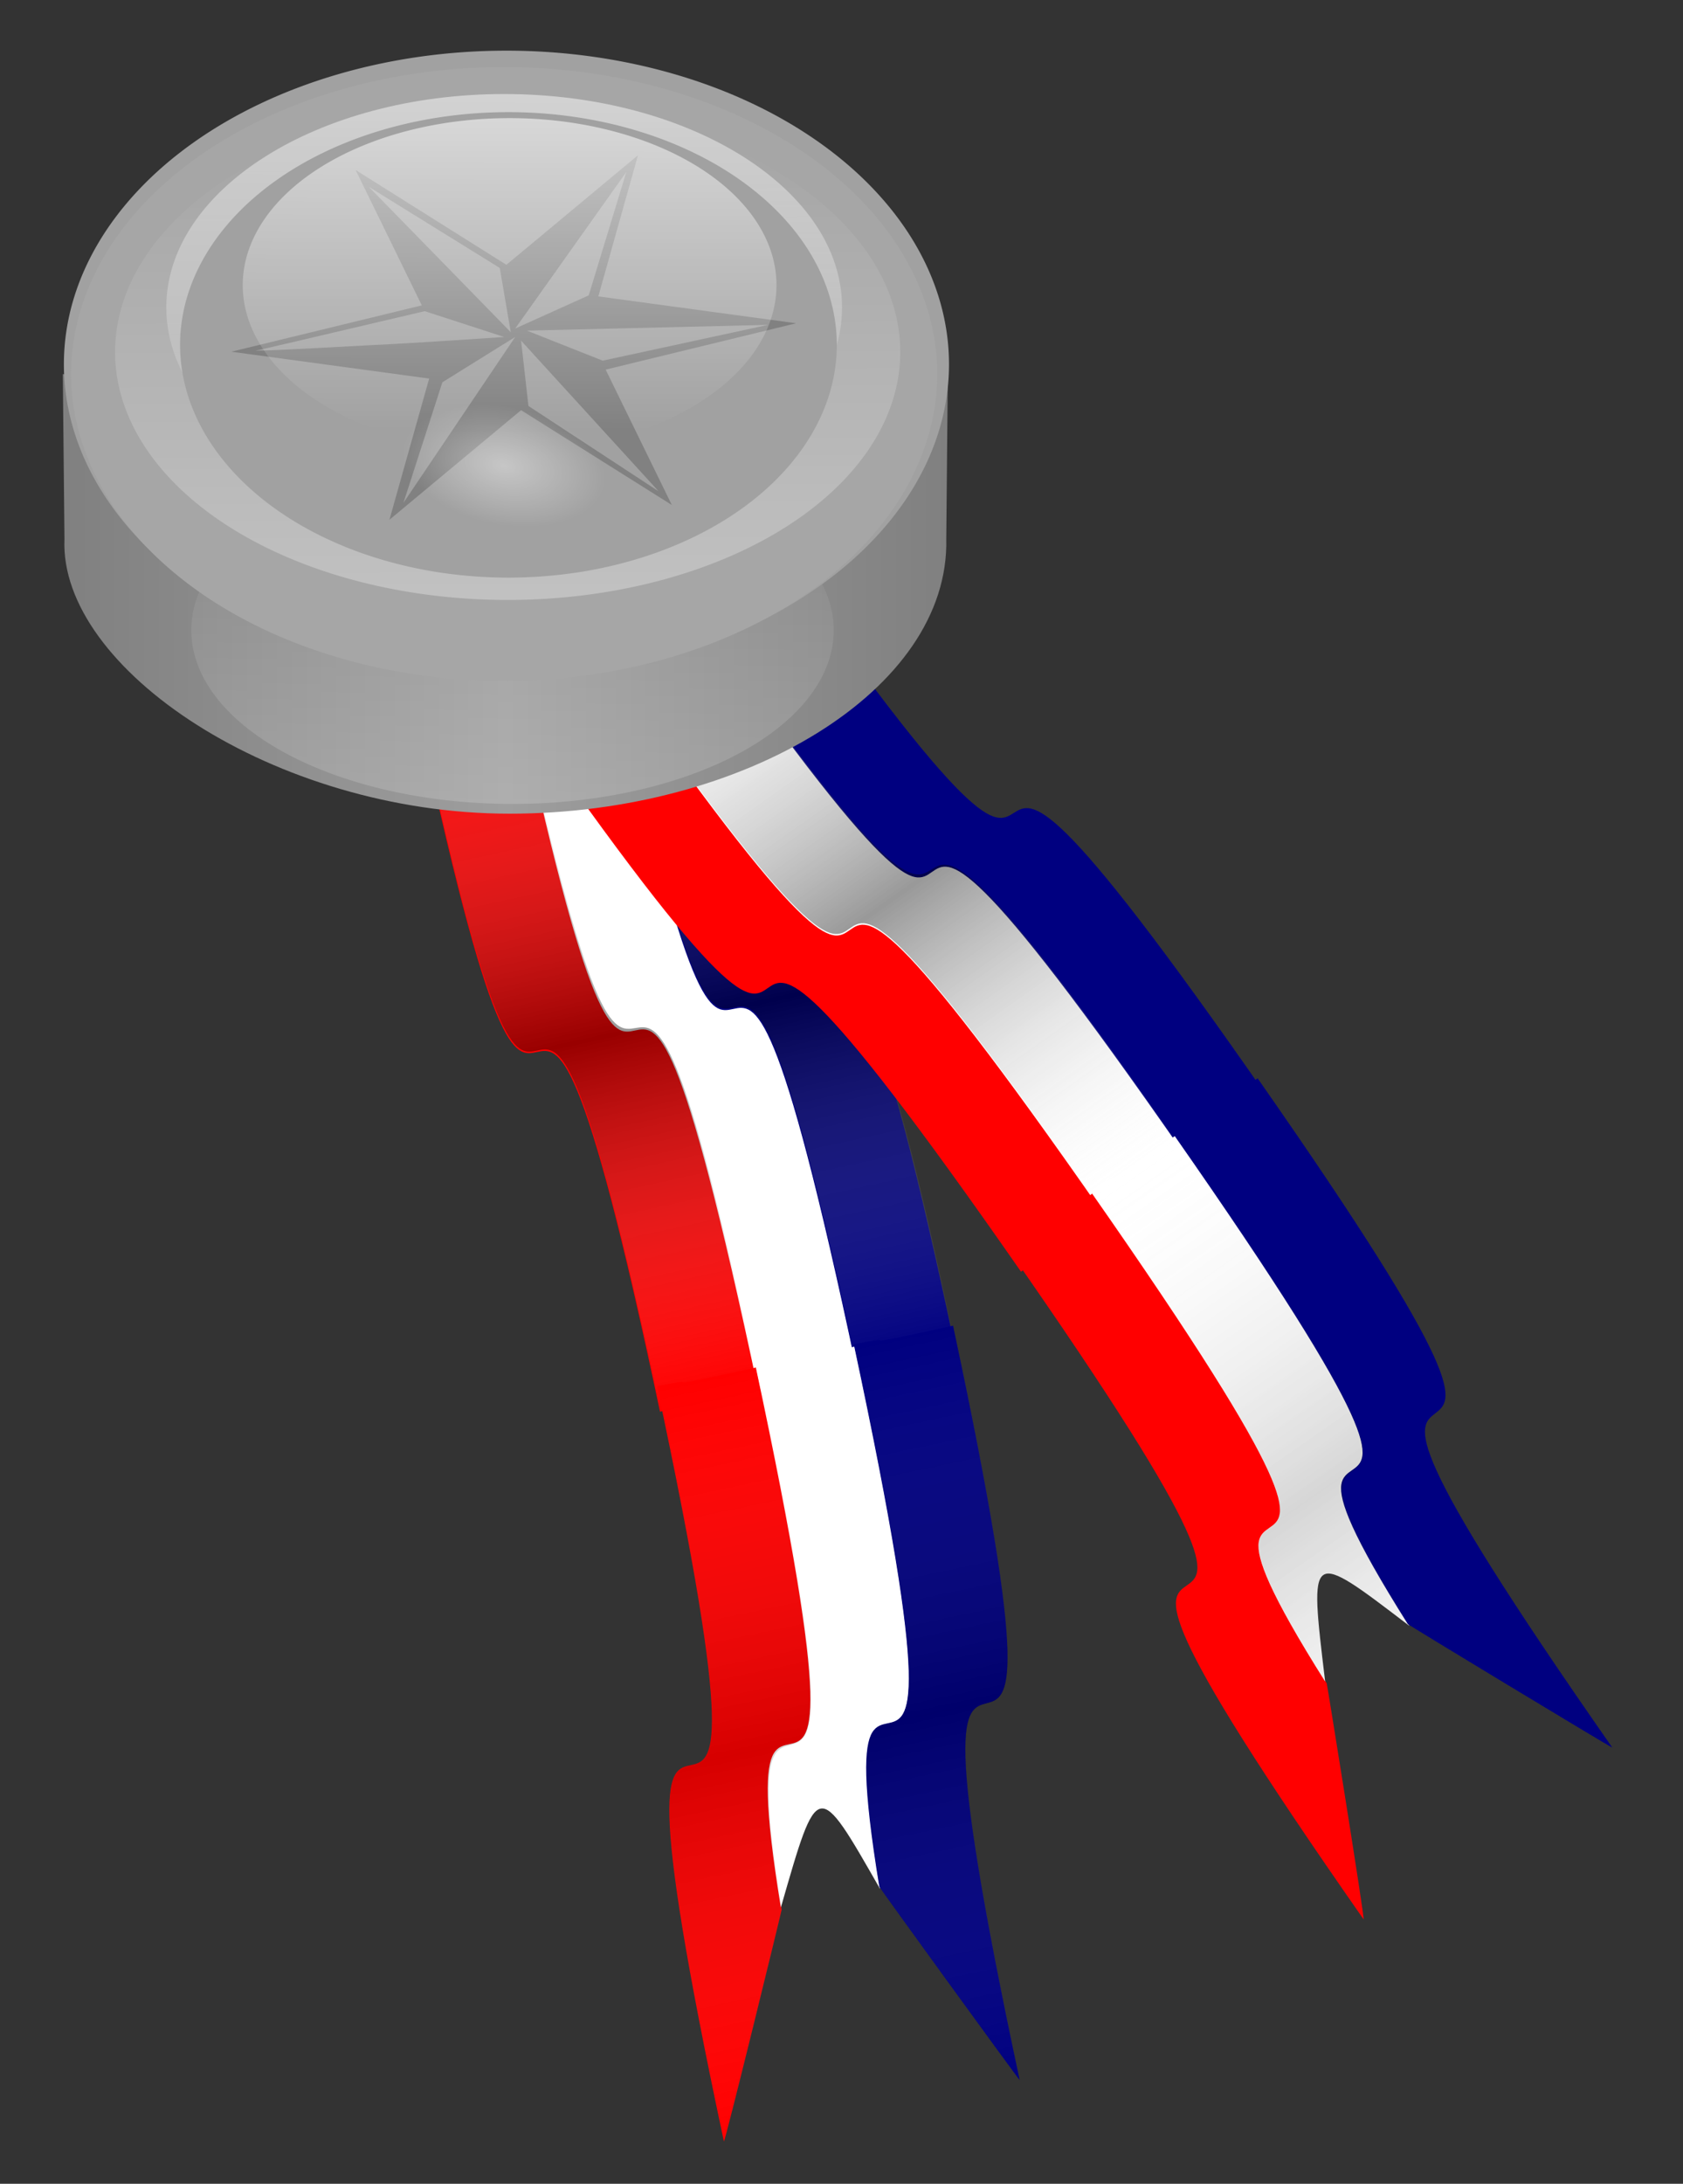 <?xml version="1.0" encoding="UTF-8" standalone="no"?>
<!-- Created with Inkscape (http://www.inkscape.org/) -->
<svg
    xmlns:inkscape="http://www.inkscape.org/namespaces/inkscape"
    xmlns:rdf="http://www.w3.org/1999/02/22-rdf-syntax-ns#"
    xmlns="http://www.w3.org/2000/svg"
    xmlns:sodipodi="http://sodipodi.sourceforge.net/DTD/sodipodi-0.dtd"
    xmlns:cc="http://web.resource.org/cc/"
    xmlns:xlink="http://www.w3.org/1999/xlink"
    xmlns:dc="http://purl.org/dc/elements/1.1/"
    xmlns:svg="http://www.w3.org/2000/svg"
    xmlns:ns1="http://sozi.baierouge.fr"
    id="svg2776"
    sodipodi:docname="PeterM_Medallion.svg"
    sodipodi:modified="true"
    viewBox="0 0 282.83 366.74"
    sodipodi:version="0.32"
    version="1.0"
    inkscape:output_extension="org.inkscape.output.svg.inkscape"
    inkscape:version="0.45"
    sodipodi:docbase="/home/evans/Desktop"
  >
  <rect x="0" y="0" width="282.83" height="366.74" fill="#333333" stroke="none"/>
  <defs
      id="defs2779"
    >
    <radialGradient
        id="radialGradient2709"
        gradientUnits="userSpaceOnUse"
        cy="485.57"
        cx="259.85"
        gradientTransform="matrix(-.279 .655 -.659 -.088 657.02 359.29)"
        r="13.5"
        inkscape:collect="always"
      >
      <stop
          id="stop3962"
          style="stop-color:#ffffff"
          offset="0"
      />
      <stop
          id="stop3964"
          style="stop-color:#ffffff;stop-opacity:0"
          offset="1"
      />
    </radialGradient
    >
    <linearGradient
        id="linearGradient2707"
        y2="444.97"
        xlink:href="#linearGradient4142"
        gradientUnits="userSpaceOnUse"
        x2="360.28"
        y1="80.283"
        x1="361.19"
        inkscape:collect="always"
    />
    <linearGradient
        id="linearGradient2705"
        y2="444.97"
        xlink:href="#linearGradient4142"
        gradientUnits="userSpaceOnUse"
        x2="360.28"
        y1="110.54"
        x1="361.19"
        inkscape:collect="always"
    />
    <linearGradient
        id="linearGradient2703"
        y2="440.06"
        xlink:href="#linearGradient4142"
        gradientUnits="userSpaceOnUse"
        x2="357"
        y1="152.26"
        x1="357.92"
        inkscape:collect="always"
    />
    <linearGradient
        id="linearGradient2701"
        y2="180.48"
        xlink:href="#linearGradient4142"
        gradientUnits="userSpaceOnUse"
        x2="359.01"
        y1="493.62"
        x1="353.59"
        inkscape:collect="always"
    />
    <linearGradient
        id="linearGradient4142"
      >
      <stop
          id="stop4144"
          style="stop-color:#ffffff"
          offset="0"
      />
      <stop
          id="stop4146"
          style="stop-color:#ffffff;stop-opacity:0"
          offset="1"
      />
    </linearGradient
    >
    <linearGradient
        id="linearGradient3517"
        y2="25.861"
        xlink:href="#linearGradient3391"
        gradientUnits="userSpaceOnUse"
        x2="756.38"
        y1="25.861"
        x1="705.64"
        inkscape:collect="always"
    />
    <linearGradient
        id="linearGradient9646"
        y2="794.38"
        xlink:href="#linearGradient3391"
        gradientUnits="userSpaceOnUse"
        x2="618.77"
        y1="794.38"
        x1="61.586"
        inkscape:collect="always"
    />
    <linearGradient
        id="linearGradient3391"
      >
      <stop
          id="stop3393"
          style="stop-color:#ffffff;stop-opacity:0"
          offset="0"
      />
      <stop
          id="stop3399"
          style="stop-color:#000000"
          offset=".5"
      />
      <stop
          id="stop3395"
          style="stop-color:#ffffff;stop-opacity:0"
          offset="1"
      />
    </linearGradient
    >
    <linearGradient
        id="linearGradient2262"
        y2="381.28"
        gradientUnits="userSpaceOnUse"
        x2="577.03"
        gradientTransform="matrix(.367 0 0 .367 -40.34 -43.91)"
        y1="381.28"
        x1="171.84"
        inkscape:collect="always"
      >
      <stop
          id="stop8562"
          style="stop-color:#808080"
          offset="0"
      />
      <stop
          id="stop8564"
          style="stop-color:#9e9e9e"
          offset=".5"
      />
      <stop
          id="stop8566"
          style="stop-color:#808080"
          offset="1"
      />
    </linearGradient
    >
  </defs
  >
  <sodipodi:namedview
      id="base"
      bordercolor="#666666"
      inkscape:pageshadow="2"
      guidetolerance="10.0"
      pagecolor="#ffffff"
      gridtolerance="10.0"
      inkscape:showpageshadow="false"
      inkscape:zoom="1.3061134"
      objecttolerance="10.0"
      borderopacity="1.0"
      inkscape:current-layer="svg2776"
      inkscape:cx="141.41699"
      inkscape:cy="183.36845"
      inkscape:window-y="24"
      inkscape:window-x="0"
      inkscape:window-height="694"
      inkscape:pageopacity="0.0"
      inkscape:window-width="1020"
  />
  <g
      id="g2300"
      transform="translate(-12.179 -10.342)"
    >
    <g
        id="g3799"
        transform="matrix(1.246 .526 -.526 1.246 -549.52 -509.13)"
      >
      <g
          id="g3801"
          transform="matrix(.097 .139 .075 -.053 646.97 345.94)"
        >
        <path
            id="path3803"
            sodipodi:nodetypes="ccccc"
            style="fill:#ff0000"
            d="m-569.1 283.05c549.77-1.39-1.32 124.72 551.3 123.33-0.654 81.71-2.41-29.39-1.737 136.47-547.82 1.39-3.748-124.85-550.67-123.47 0-151.32 1.11 48.32 1.11-136.33z"
        />
        <path
            id="path3805"
            sodipodi:nodetypes="ccccc"
            style="fill:#ffffff"
            d="m-569.1 419.05c549.77-1.39-1.32 124.72 551.3 123.33-0.654 81.71-2.41-29.39-1.737 136.47-547.82 1.39-3.748-124.85-550.67-123.47 0-151.32 1.11 48.32 1.11-136.33z"
        />
        <path
            id="path3807"
            sodipodi:nodetypes="ccccc"
            style="fill:#000080"
            d="m-569.1 555.05c549.77-1.39-1.32 124.72 551.3 123.33-0.654 81.71-2.41-29.39-1.737 136.47-547.82 1.39-3.748-124.85-550.67-123.47 0-151.32 1.11 48.32 1.11-136.33z"
        />
      </g
      >
      <g
          id="g3809"
          style="opacity:.399;fill:url(#linearGradient9646)"
          transform="matrix(.097 .139 .075 -.053 567.02 270.61)"
        >
        <path
            id="path3811"
            sodipodi:nodetypes="ccccc"
            style="opacity:1;fill:url(#linearGradient9646)"
            d="m65.077 528.48c549.77-1.39-1.319 124.71 551.3 123.32-0.65 81.71-2.41-29.38-1.74 136.47-547.82 1.39-3.74-124.85-550.67-123.46-0.002-151.33 1.107 48.32 1.107-136.33z"
        />
        <path
            id="path3813"
            sodipodi:nodetypes="ccccc"
            style="opacity:1;fill:url(#linearGradient9646)"
            d="m65.077 664.48c549.77-1.39-1.319 124.71 551.3 123.32-0.65 81.71-2.41-29.38-1.74 136.47-547.82 1.39-3.74-124.85-550.67-123.46-0.002-151.33 1.107 48.32 1.107-136.33z"
        />
        <path
            id="path3815"
            sodipodi:nodetypes="ccccc"
            style="opacity:1;fill:url(#linearGradient9646)"
            d="m65.077 800.48c549.77-1.39-1.319 124.71 551.3 123.32-0.65 81.7-2.41-29.38-1.74 136.5-547.82 1.4-3.74-124.88-550.67-123.49-0.002-151.33 1.107 48.32 1.107-136.33z"
        />
      </g
      >
      <g
          id="g3817"
          transform="matrix(1.055 1.514 .821 -.572 -17.974 -654.25)"
        >
        <path
            id="path3819"
            sodipodi:nodetypes="cccsssssscc"
            style="fill:#ff0000"
            d="m697.86 0.001c-50.51-0.128 0.12 11.457-50.65 11.329 0.06 7.506 0.22-2.7 0.16 12.537 6.29 0.016 11.01-0.152 14.56-0.456 3.55-0.305 5.92-0.747 7.51-1.281 1.59-0.533 2.39-1.158 2.8-1.83 0.42-0.671 0.44-1.387 0.45-2.104 0.02-0.717 0.04-1.434 0.45-2.105s1.21-1.296 2.79-1.83c1.59-0.533 3.95-0.975 7.49-1.28 0.06-0.012 14.64-12.968 14.44-12.98z"
        />
        <path
            id="path3821"
            sodipodi:nodetypes="cssssssccsssssscc"
            style="fill:#ffffff"
            d="m683.26 12.95c-3.55 0.304-5.91 0.746-7.49 1.279-1.57 0.533-2.36 1.157-2.75 1.828-0.39 0.67-0.39 1.386-0.39 2.102s0 1.432-0.4 2.102c-0.4 0.671-1.2 1.295-2.79 1.828s-3.98 0.975-7.55 1.279-8.33 0.471-14.68 0.455c0.06 7.507 0.22-2.699 0.16 12.537 6.29 0.016 11.01-0.151 14.56-0.456s5.92-0.747 7.51-1.28c1.59-0.534 2.39-1.159 2.8-1.83 0.42-0.671 0.44-1.388 0.45-2.105 0.02-0.717 0.04-1.433 0.45-2.104 0.41-0.672 1.21-1.297 2.79-1.83 1.59-0.534 3.95-0.976 7.49-1.281-8.12-4.805-8.12-4.71-0.16-12.524z"
        />
        <path
            id="path3823"
            sodipodi:nodetypes="csssssscccc"
            style="fill:#000080"
            d="m683.26 25.443c-3.55 0.305-5.91 0.746-7.49 1.279-1.57 0.533-2.36 1.158-2.75 1.828s-0.39 1.386-0.39 2.102 0 1.432-0.4 2.103c-0.4 0.67-1.2 1.295-2.79 1.828s-3.98 0.974-7.55 1.278c-3.57 0.305-8.33 0.472-14.68 0.456 0.06 7.506 0.22-2.7 0.16 12.537 50.33 0.127 0.34-11.47 50.59-11.342-0.13-0.192-14.79-12.228-14.7-12.069z"
        />
      </g
      >
      <g
          id="g3825"
          style="opacity:0.399;fill:url(#linearGradient3517)"
          transform="matrix(1.055 1.514 .821 -.572 -80.772 -741.89)"
        >
        <path
            id="path3827"
            sodipodi:nodetypes="cccsssssscc"
            style="opacity:0.399;fill:url(#linearGradient3517)"
            d="m756.28 1.435c-50.5-0.128 0.12 11.456-50.64 11.329 0.06 7.506 0.22-2.7 0.16 12.536 6.29 0.016 11.01-0.151 14.56-0.455 3.55-0.305 5.92-0.747 7.51-1.281 1.58-0.533 2.39-1.159 2.8-1.83s0.43-1.388 0.45-2.104c0.02-0.717 0.04-1.434 0.45-2.105s1.21-1.296 2.79-1.83 3.95-0.976 7.49-1.28c0.06-0.012 14.64-12.968 14.43-12.98z"
        />
        <path
            id="path3829"
            sodipodi:nodetypes="cssssssccsssssscc"
            style="opacity:0.399;fill:url(#linearGradient3517)"
            d="m741.69 14.384c-3.55 0.304-5.91 0.745-7.49 1.279-1.57 0.533-2.36 1.157-2.75 1.827-0.39 0.671-0.39 1.387-0.39 2.103s-0.01 1.432-0.41 2.102-1.19 1.295-2.78 1.828c-1.6 0.533-3.98 0.974-7.55 1.279-3.58 0.304-8.34 0.471-14.68 0.455 0.06 7.506 0.22-2.699 0.16 12.537 6.29 0.016 11.01-0.151 14.56-0.456s5.92-0.747 7.51-1.28c1.58-0.534 2.39-1.159 2.8-1.83s0.43-1.388 0.45-2.105 0.04-1.434 0.45-2.105 1.21-1.296 2.79-1.83c1.58-0.533 3.95-0.975 7.49-1.28-8.12-4.805-8.12-4.71-0.16-12.524z"
        />
        <path
            id="path3831"
            sodipodi:nodetypes="csssssscccc"
            style="opacity:0.399;fill:url(#linearGradient3517)"
            d="m741.69 26.877c-3.55 0.304-5.91 0.746-7.49 1.279-1.57 0.533-2.36 1.157-2.75 1.828-0.39 0.67-0.39 1.386-0.39 2.102s-0.01 1.432-0.41 2.102c-0.4 0.671-1.19 1.295-2.78 1.828-1.6 0.533-3.98 0.975-7.55 1.279-3.58 0.304-8.34 0.472-14.68 0.456 0.06 7.506 0.22-2.7 0.16 12.536 50.32 0.128 0.34-11.469 50.58-11.341-0.13-0.192-14.78-12.228-14.69-12.069z"
        />
      </g
      >
    </g
    >
    <g
        id="g3777"
        transform="matrix(1.353 0 0 1.353 -730.49 -211.66)"
      >
      <g
          id="g3444"
          transform="matrix(.097 .139 .075 -.053 646.97 345.94)"
        >
        <path
            id="path3446"
            sodipodi:nodetypes="ccccc"
            style="fill:#ff0000"
            d="m-569.1 283.05c549.77-1.39-1.32 124.72 551.3 123.33-0.654 81.71-2.41-29.39-1.737 136.47-547.82 1.39-3.748-124.85-550.67-123.47 0-151.32 1.11 48.32 1.11-136.33z"
        />
        <path
            id="path3448"
            sodipodi:nodetypes="ccccc"
            style="fill:#ffffff"
            d="m-569.1 419.05c549.77-1.39-1.32 124.72 551.3 123.33-0.654 81.71-2.41-29.39-1.737 136.47-547.82 1.39-3.748-124.85-550.67-123.47 0-151.32 1.11 48.32 1.11-136.33z"
        />
        <path
            id="path3450"
            sodipodi:nodetypes="ccccc"
            style="fill:#000080"
            d="m-569.1 555.05c549.77-1.39-1.32 124.72 551.3 123.33-0.654 81.71-2.41-29.39-1.737 136.47-547.82 1.39-3.748-124.85-550.67-123.47 0-151.32 1.11 48.32 1.11-136.33z"
        />
      </g
      >
      <g
          id="g3452"
          style="opacity:.399;fill:url(#linearGradient9646)"
          transform="matrix(.097 .139 .075 -.053 567.02 270.61)"
        >
        <path
            id="path3454"
            sodipodi:nodetypes="ccccc"
            style="opacity:1;fill:url(#linearGradient9646)"
            d="m65.077 528.48c549.77-1.39-1.319 124.71 551.3 123.32-0.65 81.71-2.41-29.38-1.74 136.47-547.82 1.39-3.74-124.85-550.67-123.46-0.002-151.33 1.107 48.32 1.107-136.33z"
        />
        <path
            id="path3456"
            sodipodi:nodetypes="ccccc"
            style="opacity:1;fill:url(#linearGradient9646)"
            d="m65.077 664.48c549.77-1.39-1.319 124.71 551.3 123.32-0.65 81.71-2.41-29.38-1.74 136.47-547.82 1.39-3.74-124.85-550.67-123.46-0.002-151.33 1.107 48.32 1.107-136.33z"
        />
        <path
            id="path3458"
            sodipodi:nodetypes="ccccc"
            style="opacity:1;fill:url(#linearGradient9646)"
            d="m65.077 800.48c549.77-1.39-1.319 124.71 551.3 123.32-0.65 81.7-2.41-29.38-1.74 136.5-547.82 1.4-3.74-124.88-550.67-123.49-0.002-151.33 1.107 48.32 1.107-136.33z"
        />
      </g
      >
      <g
          id="g9451"
          transform="matrix(1.055 1.514 .821 -.572 -17.974 -654.25)"
        >
        <path
            id="path9453"
            sodipodi:nodetypes="cccsssssscc"
            style="fill:#ff0000"
            d="m697.86 0.001c-50.51-0.128 0.12 11.457-50.65 11.329 0.06 7.506 0.22-2.7 0.16 12.537 6.29 0.016 11.01-0.152 14.56-0.456 3.55-0.305 5.92-0.747 7.51-1.281 1.59-0.533 2.39-1.158 2.8-1.83 0.42-0.671 0.44-1.387 0.45-2.104 0.02-0.717 0.04-1.434 0.45-2.105s1.21-1.296 2.79-1.83c1.59-0.533 3.95-0.975 7.49-1.28 0.06-0.012 14.64-12.968 14.44-12.98z"
        />
        <path
            id="path9455"
            sodipodi:nodetypes="cssssssccsssssscc"
            style="fill:#ffffff"
            d="m683.26 12.95c-3.55 0.304-5.91 0.746-7.49 1.279-1.57 0.533-2.36 1.157-2.75 1.828-0.39 0.67-0.39 1.386-0.39 2.102s0 1.432-0.4 2.102c-0.4 0.671-1.2 1.295-2.79 1.828s-3.98 0.975-7.55 1.279-8.33 0.471-14.68 0.455c0.06 7.507 0.22-2.699 0.16 12.537 6.29 0.016 11.01-0.151 14.56-0.456s5.92-0.747 7.51-1.28c1.59-0.534 2.39-1.159 2.8-1.83 0.42-0.671 0.44-1.388 0.45-2.105 0.02-0.717 0.04-1.433 0.45-2.104 0.41-0.672 1.21-1.297 2.79-1.83 1.59-0.534 3.95-0.976 7.49-1.281-8.12-4.805-8.12-4.71-0.16-12.524z"
        />
        <path
            id="path9457"
            sodipodi:nodetypes="csssssscccc"
            style="fill:#000080"
            d="m683.26 25.443c-3.55 0.305-5.91 0.746-7.49 1.279-1.57 0.533-2.36 1.158-2.75 1.828s-0.39 1.386-0.39 2.102 0 1.432-0.4 2.103c-0.4 0.67-1.2 1.295-2.79 1.828s-3.98 0.974-7.55 1.278c-3.57 0.305-8.33 0.472-14.68 0.456 0.06 7.506 0.22-2.7 0.16 12.537 50.33 0.127 0.34-11.47 50.59-11.342-0.13-0.192-14.79-12.228-14.7-12.069z"
        />
      </g
      >
      <g
          id="g9459"
          style="opacity:0.399;fill:url(#linearGradient3517)"
          transform="matrix(1.055 1.514 .821 -.572 -80.772 -741.89)"
        >
        <path
            id="path9461"
            sodipodi:nodetypes="cccsssssscc"
            style="opacity:0.399;fill:url(#linearGradient3517)"
            d="m756.28 1.435c-50.5-0.128 0.12 11.456-50.64 11.329 0.06 7.506 0.22-2.7 0.16 12.536 6.29 0.016 11.01-0.151 14.56-0.455 3.55-0.305 5.92-0.747 7.51-1.281 1.58-0.533 2.39-1.159 2.8-1.83s0.43-1.388 0.45-2.104c0.02-0.717 0.04-1.434 0.45-2.105s1.21-1.296 2.79-1.83 3.95-0.976 7.49-1.28c0.06-0.012 14.64-12.968 14.43-12.98z"
        />
        <path
            id="path9463"
            sodipodi:nodetypes="cssssssccsssssscc"
            style="opacity:0.399;fill:url(#linearGradient3517)"
            d="m741.69 14.384c-3.55 0.304-5.91 0.745-7.49 1.279-1.57 0.533-2.36 1.157-2.75 1.827-0.39 0.671-0.39 1.387-0.39 2.103s-0.01 1.432-0.41 2.102-1.19 1.295-2.78 1.828c-1.6 0.533-3.98 0.974-7.55 1.279-3.58 0.304-8.34 0.471-14.68 0.455 0.06 7.506 0.22-2.699 0.16 12.537 6.29 0.016 11.01-0.151 14.56-0.456s5.92-0.747 7.51-1.28c1.58-0.534 2.39-1.159 2.8-1.83s0.43-1.388 0.45-2.105 0.04-1.434 0.45-2.105 1.21-1.296 2.79-1.83c1.58-0.533 3.95-0.975 7.49-1.28-8.12-4.805-8.12-4.71-0.16-12.524z"
        />
        <path
            id="path9465"
            sodipodi:nodetypes="csssssscccc"
            style="opacity:0.399;fill:url(#linearGradient3517)"
            d="m741.69 26.877c-3.55 0.304-5.91 0.746-7.49 1.279-1.57 0.533-2.36 1.157-2.75 1.828-0.39 0.67-0.39 1.386-0.39 2.102s-0.01 1.432-0.41 2.102c-0.4 0.671-1.19 1.295-2.78 1.828-1.6 0.533-3.98 0.975-7.55 1.279-3.58 0.304-8.34 0.472-14.68 0.456 0.06 7.506 0.22-2.7 0.16 12.536 50.32 0.128 0.34-11.469 50.58-11.341-0.13-0.192-14.78-12.228-14.69-12.069z"
        />
      </g
      >
    </g
    >
    <path
        id="path2596"
        sodipodi:nodetypes="ccccscccc"
        style="fill:url(#linearGradient2262)"
        d="m97.099 45.098c-28.481 0-53.227 11.392-65.673 28.079h-8.691l0.278 27.693c-0.95 21.71 35.352 46.12 74.815 46.12 39.462 0 73.952-20.76 73.372-46.12l0.26-27.693h-8.69c-12.44-16.686-37.19-28.079-65.671-28.079z"
    />
    <path
        id="path2598"
        sodipodi:rx="199.92105"
        sodipodi:ry="141.61075"
        style="opacity:.187;fill:url(#linearGradient2701)"
        sodipodi:type="arc"
        d="m572 322.1a199.92 141.61 0 1 1 -399.85 0 199.92 141.61 0 1 1 399.85 0z"
        transform="matrix(.27 0 0 .206 -2.153 49.83)"
        sodipodi:cy="322.09503"
        sodipodi:cx="372.07529"
    />
    <path
        id="path2600"
        sodipodi:rx="199.92105"
        sodipodi:ry="141.61075"
        style="fill:#a1a1a1"
        sodipodi:type="arc"
        d="m572 322.1a199.92 141.61 0 1 1 -399.85 0 199.92 141.61 0 1 1 399.85 0z"
        transform="matrix(.372 0 0 .372 -41.125 -48.291)"
        sodipodi:cy="322.09503"
        sodipodi:cx="372.07529"
    />
    <path
        id="path2602"
        sodipodi:rx="199.92105"
        sodipodi:ry="141.61075"
        style="fill:#a6a6a6"
        sodipodi:type="arc"
        d="m572 322.1a199.92 141.61 0 1 1 -399.85 0 199.92 141.61 0 1 1 399.85 0z"
        transform="matrix(.364 0 0 .364 -38.533 -44.097)"
        sodipodi:cy="322.09503"
        sodipodi:cx="372.07529"
    />
    <path
        id="path2604"
        sodipodi:rx="199.92105"
        sodipodi:ry="141.61075"
        style="opacity:.187;fill:url(#linearGradient2701)"
        sodipodi:type="arc"
        d="m572 322.1a199.92 141.61 0 1 1 -399.85 0 199.92 141.61 0 1 1 399.85 0z"
        transform="matrix(.27 0 0 .206 -2.649 29.496)"
        sodipodi:cy="322.09503"
        sodipodi:cx="372.07529"
    />
    <path
        id="path2606"
        sodipodi:rx="199.92105"
        sodipodi:ry="141.61075"
        style="opacity:.34;fill:url(#linearGradient2703)"
        sodipodi:type="arc"
        d="m572 322.1a199.92 141.61 0 1 1 -399.85 0 199.92 141.61 0 1 1 399.85 0z"
        transform="matrix(.33 0 0 -.294 -25.291 164.16)"
        sodipodi:cy="322.09503"
        sodipodi:cx="372.07529"
    />
    <path
        id="path2608"
        style="opacity:.631;fill:url(#linearGradient2705)"
        transform="matrix(.284 0 0 .253 -8.764 -19.528)"
        d="m572 322.1c0 78.16-89.57 141.61-199.92 141.61-110.36 0-199.93-63.45-199.93-141.61 0-78.17 89.57-141.62 199.93-141.62 110.35 0 199.92 63.45 199.92 141.62z"
    />
    <path
        id="path2610"
        sodipodi:rx="199.92105"
        sodipodi:ry="141.61075"
        style="fill:#a1a1a1"
        sodipodi:type="arc"
        d="m572 322.1a199.92 141.61 0 1 1 -399.85 0 199.92 141.61 0 1 1 399.85 0z"
        transform="matrix(.276 0 0 .276 -5.071 -20.638)"
        sodipodi:cy="322.09503"
        sodipodi:cx="372.07529"
    />
    <path
        id="text2884"
        style="fill:#818181"
        transform="scale(1.182 .846)"
        d="m123.5 76.395l-27.086 9.202 9.406 26.873-21.431-18.822-18.717 21.752 5.647-28.026-28.128-5.332 27.082-9.202-9.411-26.873 21.436 18.822 18.712-21.749-5.642 28.022 28.132 5.333m-24.159-30.009l-15.789 31.055 10.457-6.588 5.332-24.467m20.179 30.323l-34.295 1.15 10.77 5.96 23.525-7.11m-15.58 33.041l-19.551-29.904 1.046 12.966 18.505 16.938m-36.281 2.3l15.893-32.936-10.351 8.992-5.542 23.944m-21.017-30.218h0.209c1.324 0 6.483-0.348 15.475-1.045 4.392-0.279 10.944-0.837 19.658-1.673l-11.293-5.124c-15.893 5.228-23.91 7.842-24.049 7.842m16.102-32.519l20.181 28.86-1.568-12.757-18.613-16.103"
    />
    <g
        id="g2620"
        style="opacity:.793"
        transform="matrix(2.021 0 0 2.021 -379.4 -423.55)"
      >
      <path
          id="path2622"
          sodipodi:rx="199.92105"
          sodipodi:ry="141.61075"
          style="fill:url(#linearGradient2707)"
          sodipodi:type="arc"
          d="m572 322.1a199.92 141.61 0 1 1 -399.85 0 199.92 141.61 0 1 1 399.85 0z"
          transform="matrix(.111 0 0 .098 194.83 206.82)"
          sodipodi:cy="322.09503"
          sodipodi:cx="372.07529"
      />
      <path
          id="path2624"
          sodipodi:rx="13.5"
          sodipodi:ry="13.5"
          style="opacity:.5;fill:url(#radialGradient2709)"
          sodipodi:type="arc"
          d="m278 486.86a13.5 13.5 0 1 1 -27 0 13.5 13.5 0 1 1 27 0z"
          inkscape:export-ydpi="47.93037"
          inkscape:export-filename="/home/peterm/Foto's/afbeeldingen/svg/Mandriva/mcnlivelogo/mcnlivelogowithtext.png"
          sodipodi:cy="486.86218"
          transform="matrix(-.02 -.536 .938 -.042 -215.63 415.63)"
          inkscape:export-xdpi="47.93037"
          sodipodi:cx="264.5"
      />
    </g
    >
  </g
  >
</svg
>
